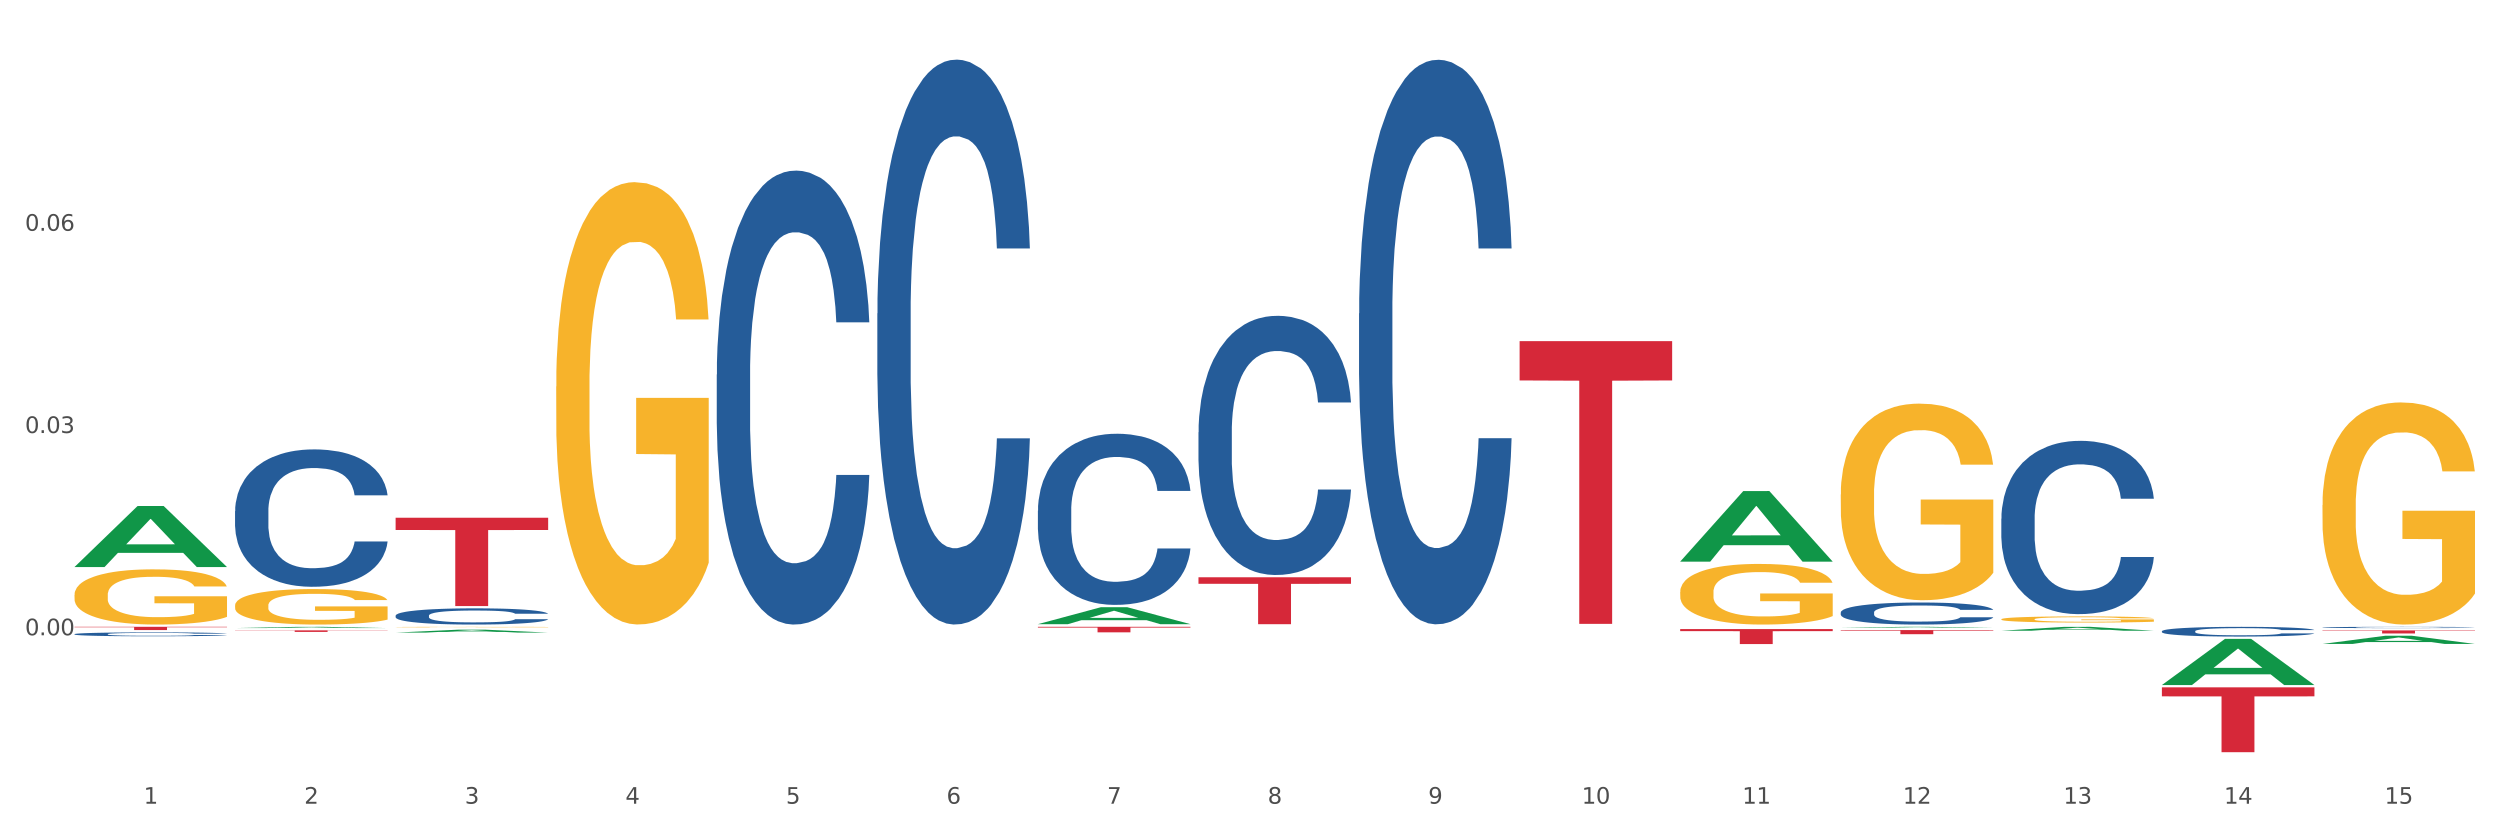 <?xml version="1.0" encoding="utf-8" standalone="no"?>
<!DOCTYPE svg PUBLIC "-//W3C//DTD SVG 1.1//EN"
  "http://www.w3.org/Graphics/SVG/1.1/DTD/svg11.dtd">
<svg xmlns:xlink="http://www.w3.org/1999/xlink" width="1080pt" height="360pt" viewBox="0 0 1080 360" xmlns="http://www.w3.org/2000/svg" version="1.1">
 <rect x="0" y="0" width="1080" height="360" fill="#333333" stroke="none"/>
 <defs>
  <style type="text/css">*{stroke-linejoin: round; stroke-linecap: butt}</style>
 </defs>
 <g id="figure_1">
  <g id="patch_1">
   <path d="M 0 360 
L 1080 360 
L 1080 0 
L 0 0 
z
" style="fill: #ffffff; stroke: #ffffff; stroke-linejoin: miter"/>
  </g>
  <g id="axes_1">
   <g id="matplotlib.axis_1">
    <g id="xtick_1">
     <g id="text_1">
      <!-- 1 -->
      <g style="fill: #4d4d4d" transform="translate(62.07 347.204) scale(0.096 -0.096)">
       <defs>
        <path id="DejaVuSans-31" d="M 794 531 
L 1825 531 
L 1825 4091 
L 703 3866 
L 703 4441 
L 1819 4666 
L 2450 4666 
L 2450 531 
L 3481 531 
L 3481 0 
L 794 0 
L 794 531 
z
" transform="scale(0.016)"/>
       </defs>
       <use xlink:href="#DejaVuSans-31"/>
      </g>
     </g>
    </g>
    <g id="xtick_2">
     <g id="text_2">
      <!-- 2 -->
      <g style="fill: #4d4d4d" transform="translate(131.436 347.204) scale(0.096 -0.096)">
       <defs>
        <path id="DejaVuSans-32" d="M 1228 531 
L 3431 531 
L 3431 0 
L 469 0 
L 469 531 
Q 828 903 1448 1529 
Q 2069 2156 2228 2338 
Q 2531 2678 2651 2914 
Q 2772 3150 2772 3378 
Q 2772 3750 2511 3984 
Q 2250 4219 1831 4219 
Q 1534 4219 1204 4116 
Q 875 4013 500 3803 
L 500 4441 
Q 881 4594 1212 4672 
Q 1544 4750 1819 4750 
Q 2544 4750 2975 4387 
Q 3406 4025 3406 3419 
Q 3406 3131 3298 2873 
Q 3191 2616 2906 2266 
Q 2828 2175 2409 1742 
Q 1991 1309 1228 531 
z
" transform="scale(0.016)"/>
       </defs>
       <use xlink:href="#DejaVuSans-32"/>
      </g>
     </g>
    </g>
    <g id="xtick_3">
     <g id="text_3">
      <!-- 3 -->
      <g style="fill: #4d4d4d" transform="translate(200.802 347.204) scale(0.096 -0.096)">
       <defs>
        <path id="DejaVuSans-33" d="M 2597 2516 
Q 3050 2419 3304 2112 
Q 3559 1806 3559 1356 
Q 3559 666 3084 287 
Q 2609 -91 1734 -91 
Q 1441 -91 1130 -33 
Q 819 25 488 141 
L 488 750 
Q 750 597 1062 519 
Q 1375 441 1716 441 
Q 2309 441 2620 675 
Q 2931 909 2931 1356 
Q 2931 1769 2642 2001 
Q 2353 2234 1838 2234 
L 1294 2234 
L 1294 2753 
L 1863 2753 
Q 2328 2753 2575 2939 
Q 2822 3125 2822 3475 
Q 2822 3834 2567 4026 
Q 2313 4219 1838 4219 
Q 1578 4219 1281 4162 
Q 984 4106 628 3988 
L 628 4550 
Q 988 4650 1302 4700 
Q 1616 4750 1894 4750 
Q 2613 4750 3031 4423 
Q 3450 4097 3450 3541 
Q 3450 3153 3228 2886 
Q 3006 2619 2597 2516 
z
" transform="scale(0.016)"/>
       </defs>
       <use xlink:href="#DejaVuSans-33"/>
      </g>
     </g>
    </g>
    <g id="xtick_4">
     <g id="text_4">
      <!-- 4 -->
      <g style="fill: #4d4d4d" transform="translate(270.169 347.204) scale(0.096 -0.096)">
       <defs>
        <path id="DejaVuSans-34" d="M 2419 4116 
L 825 1625 
L 2419 1625 
L 2419 4116 
z
M 2253 4666 
L 3047 4666 
L 3047 1625 
L 3713 1625 
L 3713 1100 
L 3047 1100 
L 3047 0 
L 2419 0 
L 2419 1100 
L 313 1100 
L 313 1709 
L 2253 4666 
z
" transform="scale(0.016)"/>
       </defs>
       <use xlink:href="#DejaVuSans-34"/>
      </g>
     </g>
    </g>
    <g id="xtick_5">
     <g id="text_5">
      <!-- 5 -->
      <g style="fill: #4d4d4d" transform="translate(339.535 347.204) scale(0.096 -0.096)">
       <defs>
        <path id="DejaVuSans-35" d="M 691 4666 
L 3169 4666 
L 3169 4134 
L 1269 4134 
L 1269 2991 
Q 1406 3038 1543 3061 
Q 1681 3084 1819 3084 
Q 2600 3084 3056 2656 
Q 3513 2228 3513 1497 
Q 3513 744 3044 326 
Q 2575 -91 1722 -91 
Q 1428 -91 1123 -41 
Q 819 9 494 109 
L 494 744 
Q 775 591 1075 516 
Q 1375 441 1709 441 
Q 2250 441 2565 725 
Q 2881 1009 2881 1497 
Q 2881 1984 2565 2268 
Q 2250 2553 1709 2553 
Q 1456 2553 1204 2497 
Q 953 2441 691 2322 
L 691 4666 
z
" transform="scale(0.016)"/>
       </defs>
       <use xlink:href="#DejaVuSans-35"/>
      </g>
     </g>
    </g>
    <g id="xtick_6">
     <g id="text_6">
      <!-- 6 -->
      <g style="fill: #4d4d4d" transform="translate(408.901 347.204) scale(0.096 -0.096)">
       <defs>
        <path id="DejaVuSans-36" d="M 2113 2584 
Q 1688 2584 1439 2293 
Q 1191 2003 1191 1497 
Q 1191 994 1439 701 
Q 1688 409 2113 409 
Q 2538 409 2786 701 
Q 3034 994 3034 1497 
Q 3034 2003 2786 2293 
Q 2538 2584 2113 2584 
z
M 3366 4563 
L 3366 3988 
Q 3128 4100 2886 4159 
Q 2644 4219 2406 4219 
Q 1781 4219 1451 3797 
Q 1122 3375 1075 2522 
Q 1259 2794 1537 2939 
Q 1816 3084 2150 3084 
Q 2853 3084 3261 2657 
Q 3669 2231 3669 1497 
Q 3669 778 3244 343 
Q 2819 -91 2113 -91 
Q 1303 -91 875 529 
Q 447 1150 447 2328 
Q 447 3434 972 4092 
Q 1497 4750 2381 4750 
Q 2619 4750 2861 4703 
Q 3103 4656 3366 4563 
z
" transform="scale(0.016)"/>
       </defs>
       <use xlink:href="#DejaVuSans-36"/>
      </g>
     </g>
    </g>
    <g id="xtick_7">
     <g id="text_7">
      <!-- 7 -->
      <g style="fill: #4d4d4d" transform="translate(478.267 347.204) scale(0.096 -0.096)">
       <defs>
        <path id="DejaVuSans-37" d="M 525 4666 
L 3525 4666 
L 3525 4397 
L 1831 0 
L 1172 0 
L 2766 4134 
L 525 4134 
L 525 4666 
z
" transform="scale(0.016)"/>
       </defs>
       <use xlink:href="#DejaVuSans-37"/>
      </g>
     </g>
    </g>
    <g id="xtick_8">
     <g id="text_8">
      <!-- 8 -->
      <g style="fill: #4d4d4d" transform="translate(547.634 347.204) scale(0.096 -0.096)">
       <defs>
        <path id="DejaVuSans-38" d="M 2034 2216 
Q 1584 2216 1326 1975 
Q 1069 1734 1069 1313 
Q 1069 891 1326 650 
Q 1584 409 2034 409 
Q 2484 409 2743 651 
Q 3003 894 3003 1313 
Q 3003 1734 2745 1975 
Q 2488 2216 2034 2216 
z
M 1403 2484 
Q 997 2584 770 2862 
Q 544 3141 544 3541 
Q 544 4100 942 4425 
Q 1341 4750 2034 4750 
Q 2731 4750 3128 4425 
Q 3525 4100 3525 3541 
Q 3525 3141 3298 2862 
Q 3072 2584 2669 2484 
Q 3125 2378 3379 2068 
Q 3634 1759 3634 1313 
Q 3634 634 3220 271 
Q 2806 -91 2034 -91 
Q 1263 -91 848 271 
Q 434 634 434 1313 
Q 434 1759 690 2068 
Q 947 2378 1403 2484 
z
M 1172 3481 
Q 1172 3119 1398 2916 
Q 1625 2713 2034 2713 
Q 2441 2713 2670 2916 
Q 2900 3119 2900 3481 
Q 2900 3844 2670 4047 
Q 2441 4250 2034 4250 
Q 1625 4250 1398 4047 
Q 1172 3844 1172 3481 
z
" transform="scale(0.016)"/>
       </defs>
       <use xlink:href="#DejaVuSans-38"/>
      </g>
     </g>
    </g>
    <g id="xtick_9">
     <g id="text_9">
      <!-- 9 -->
      <g style="fill: #4d4d4d" transform="translate(617 347.204) scale(0.096 -0.096)">
       <defs>
        <path id="DejaVuSans-39" d="M 703 97 
L 703 672 
Q 941 559 1184 500 
Q 1428 441 1663 441 
Q 2288 441 2617 861 
Q 2947 1281 2994 2138 
Q 2813 1869 2534 1725 
Q 2256 1581 1919 1581 
Q 1219 1581 811 2004 
Q 403 2428 403 3163 
Q 403 3881 828 4315 
Q 1253 4750 1959 4750 
Q 2769 4750 3195 4129 
Q 3622 3509 3622 2328 
Q 3622 1225 3098 567 
Q 2575 -91 1691 -91 
Q 1453 -91 1209 -44 
Q 966 3 703 97 
z
M 1959 2075 
Q 2384 2075 2632 2365 
Q 2881 2656 2881 3163 
Q 2881 3666 2632 3958 
Q 2384 4250 1959 4250 
Q 1534 4250 1286 3958 
Q 1038 3666 1038 3163 
Q 1038 2656 1286 2365 
Q 1534 2075 1959 2075 
z
" transform="scale(0.016)"/>
       </defs>
       <use xlink:href="#DejaVuSans-39"/>
      </g>
     </g>
    </g>
    <g id="xtick_10">
     <g id="text_10">
      <!-- 10 -->
      <g style="fill: #4d4d4d" transform="translate(683.312 347.204) scale(0.096 -0.096)">
       <defs>
        <path id="DejaVuSans-30" d="M 2034 4250 
Q 1547 4250 1301 3770 
Q 1056 3291 1056 2328 
Q 1056 1369 1301 889 
Q 1547 409 2034 409 
Q 2525 409 2770 889 
Q 3016 1369 3016 2328 
Q 3016 3291 2770 3770 
Q 2525 4250 2034 4250 
z
M 2034 4750 
Q 2819 4750 3233 4129 
Q 3647 3509 3647 2328 
Q 3647 1150 3233 529 
Q 2819 -91 2034 -91 
Q 1250 -91 836 529 
Q 422 1150 422 2328 
Q 422 3509 836 4129 
Q 1250 4750 2034 4750 
z
" transform="scale(0.016)"/>
       </defs>
       <use xlink:href="#DejaVuSans-31"/>
       <use xlink:href="#DejaVuSans-30" transform="translate(63.623 0)"/>
      </g>
     </g>
    </g>
    <g id="xtick_11">
     <g id="text_11">
      <!-- 11 -->
      <g style="fill: #4d4d4d" transform="translate(752.678 347.204) scale(0.096 -0.096)">
       <use xlink:href="#DejaVuSans-31"/>
       <use xlink:href="#DejaVuSans-31" transform="translate(63.623 0)"/>
      </g>
     </g>
    </g>
    <g id="xtick_12">
     <g id="text_12">
      <!-- 12 -->
      <g style="fill: #4d4d4d" transform="translate(822.044 347.204) scale(0.096 -0.096)">
       <use xlink:href="#DejaVuSans-31"/>
       <use xlink:href="#DejaVuSans-32" transform="translate(63.623 0)"/>
      </g>
     </g>
    </g>
    <g id="xtick_13">
     <g id="text_13">
      <!-- 13 -->
      <g style="fill: #4d4d4d" transform="translate(891.411 347.204) scale(0.096 -0.096)">
       <use xlink:href="#DejaVuSans-31"/>
       <use xlink:href="#DejaVuSans-33" transform="translate(63.623 0)"/>
      </g>
     </g>
    </g>
    <g id="xtick_14">
     <g id="text_14">
      <!-- 14 -->
      <g style="fill: #4d4d4d" transform="translate(960.777 347.204) scale(0.096 -0.096)">
       <use xlink:href="#DejaVuSans-31"/>
       <use xlink:href="#DejaVuSans-34" transform="translate(63.623 0)"/>
      </g>
     </g>
    </g>
    <g id="xtick_15">
     <g id="text_15">
      <!-- 15 -->
      <g style="fill: #4d4d4d" transform="translate(1030.143 347.204) scale(0.096 -0.096)">
       <use xlink:href="#DejaVuSans-31"/>
       <use xlink:href="#DejaVuSans-35" transform="translate(63.623 0)"/>
      </g>
     </g>
    </g>
    <g id="xtick_16"/>
    <g id="xtick_17"/>
    <g id="xtick_18"/>
    <g id="xtick_19"/>
    <g id="xtick_20"/>
    <g id="xtick_21"/>
    <g id="xtick_22"/>
    <g id="xtick_23"/>
    <g id="xtick_24"/>
    <g id="xtick_25"/>
    <g id="xtick_26"/>
    <g id="xtick_27"/>
    <g id="xtick_28"/>
    <g id="xtick_29"/>
   </g>
   <g id="matplotlib.axis_2">
    <g id="ytick_1">
     <g id="text_16">
      <!-- 0.00 -->
      <g style="fill: #4d4d4d" transform="translate(10.8 274.439) scale(0.096 -0.096)">
       <defs>
        <path id="DejaVuSans-2e" d="M 684 794 
L 1344 794 
L 1344 0 
L 684 0 
L 684 794 
z
" transform="scale(0.016)"/>
       </defs>
       <use xlink:href="#DejaVuSans-30"/>
       <use xlink:href="#DejaVuSans-2e" transform="translate(63.623 0)"/>
       <use xlink:href="#DejaVuSans-30" transform="translate(95.41 0)"/>
       <use xlink:href="#DejaVuSans-30" transform="translate(159.033 0)"/>
      </g>
     </g>
    </g>
    <g id="ytick_2">
     <g id="text_17">
      <!-- 0.03 -->
      <g style="fill: #4d4d4d" transform="translate(10.8 187.064) scale(0.096 -0.096)">
       <use xlink:href="#DejaVuSans-30"/>
       <use xlink:href="#DejaVuSans-2e" transform="translate(63.623 0)"/>
       <use xlink:href="#DejaVuSans-30" transform="translate(95.41 0)"/>
       <use xlink:href="#DejaVuSans-33" transform="translate(159.033 0)"/>
      </g>
     </g>
    </g>
    <g id="ytick_3">
     <g id="text_18">
      <!-- 0.06 -->
      <g style="fill: #4d4d4d" transform="translate(10.8 99.689) scale(0.096 -0.096)">
       <use xlink:href="#DejaVuSans-30"/>
       <use xlink:href="#DejaVuSans-2e" transform="translate(63.623 0)"/>
       <use xlink:href="#DejaVuSans-30" transform="translate(95.41 0)"/>
       <use xlink:href="#DejaVuSans-36" transform="translate(159.033 0)"/>
      </g>
     </g>
    </g>
    <g id="ytick_4"/>
    <g id="ytick_5"/>
    <g id="ytick_6"/>
    <g id="ytick_7"/>
   </g>
   <g id="PolyCollection_1">
    <path d="M 32.175 244.926 
L 32.243 244.901 
L 59.417 218.607 
L 70.695 218.582 
L 98.073 244.976 
L 85.029 244.976 
L 79.119 238.83 
L 51.061 238.83 
L 50.857 238.929 
L 45.151 244.976 
L 32.175 244.976 
L 32.175 244.926 
L 54.594 235.162 
L 75.586 235.137 
L 65.192 224.208 
L 65.056 224.159 
L 64.92 224.233 
L 54.526 235.137 
L 54.594 235.162 
L 32.175 244.926 
z
" clip-path="url(#pb4347de90e)" style="fill: #109648"/>
    <path d="M 795.203 272.187 
L 861.101 272.187 
L 861.101 272.434 
L 835.179 272.436 
L 835.179 273.968 
L 820.969 273.968 
L 820.969 272.436 
L 795.203 272.434 
L 795.203 272.188 
L 795.203 272.187 
z
" clip-path="url(#pb4347de90e)" style="fill: #d62839"/>
    <path d="M 725.837 271.759 
L 791.735 271.759 
L 791.735 272.659 
L 765.813 272.665 
L 765.813 278.235 
L 751.603 278.235 
L 751.603 272.665 
L 725.837 272.659 
L 725.837 271.765 
L 725.837 271.759 
z
" clip-path="url(#pb4347de90e)" style="fill: #d62839"/>
    <path d="M 656.471 147.375 
L 722.369 147.375 
L 722.369 164.35 
L 696.447 164.464 
L 696.447 269.522 
L 682.237 269.522 
L 682.237 164.464 
L 656.471 164.35 
L 656.471 147.49 
L 656.471 147.375 
z
" clip-path="url(#pb4347de90e)" style="fill: #d62839"/>
    <path d="M 517.739 249.387 
L 583.636 249.387 
L 583.636 252.206 
L 557.715 252.225 
L 557.715 269.668 
L 543.504 269.668 
L 543.504 252.225 
L 517.739 252.206 
L 517.739 249.406 
L 517.739 249.387 
z
" clip-path="url(#pb4347de90e)" style="fill: #d62839"/>
    <path d="M 448.372 270.792 
L 514.27 270.792 
L 514.27 271.123 
L 488.348 271.125 
L 488.348 273.174 
L 474.138 273.174 
L 474.138 271.125 
L 448.372 271.123 
L 448.372 270.794 
L 448.372 270.792 
z
" clip-path="url(#pb4347de90e)" style="fill: #d62839"/>
    <path d="M 170.907 223.649 
L 236.805 223.649 
L 236.805 228.954 
L 210.883 228.99 
L 210.883 261.82 
L 196.673 261.82 
L 196.673 228.99 
L 170.907 228.954 
L 170.907 223.685 
L 170.907 223.649 
z
" clip-path="url(#pb4347de90e)" style="fill: #d62839"/>
    <path d="M 101.541 272.312 
L 167.439 272.312 
L 167.439 272.406 
L 141.517 272.406 
L 141.517 272.985 
L 127.307 272.985 
L 127.307 272.406 
L 101.541 272.406 
L 101.541 272.313 
L 101.541 272.312 
z
" clip-path="url(#pb4347de90e)" style="fill: #d62839"/>
    <path d="M 32.175 270.792 
L 98.073 270.792 
L 98.073 270.988 
L 72.151 270.99 
L 72.151 272.203 
L 57.941 272.203 
L 57.941 270.99 
L 32.175 270.988 
L 32.175 270.793 
L 32.175 270.792 
z
" clip-path="url(#pb4347de90e)" style="fill: #d62839"/>
    <path d="M 32.175 273.944 
L 32.253 273.942 
L 32.253 273.899 
L 32.487 273.84 
L 33.343 273.732 
L 34.434 273.65 
L 36.303 273.554 
L 37.316 273.514 
L 38.64 273.469 
L 41.366 273.397 
L 44.482 273.335 
L 46.663 273.301 
L 48.299 273.279 
L 51.96 273.241 
L 54.063 273.224 
L 56.244 273.21 
L 58.114 273.2 
L 61.229 273.19 
L 63.722 273.185 
L 66.604 273.183 
L 69.019 273.185 
L 72.212 273.191 
L 76.886 273.21 
L 78.677 273.221 
L 81.092 273.239 
L 83.585 273.264 
L 85.61 273.289 
L 87.947 273.324 
L 90.361 273.37 
L 92.698 273.429 
L 94.334 273.483 
L 95.658 273.54 
L 96.827 273.61 
L 97.683 273.686 
L 98.073 273.749 
L 83.818 273.749 
L 83.429 273.692 
L 82.65 273.63 
L 81.871 273.588 
L 81.014 273.554 
L 79.69 273.516 
L 78.522 273.491 
L 76.574 273.462 
L 74.783 273.443 
L 73.303 273.432 
L 71.511 273.423 
L 67.694 273.414 
L 64.968 273.414 
L 63.255 273.417 
L 61.151 273.425 
L 59.36 273.435 
L 57.257 273.454 
L 55.621 273.474 
L 53.985 273.5 
L 53.05 273.519 
L 51.648 273.553 
L 50.714 273.581 
L 49.467 273.629 
L 48.766 273.663 
L 47.52 273.751 
L 46.975 273.816 
L 46.741 273.86 
L 46.585 273.91 
L 46.585 274.151 
L 47.053 274.259 
L 47.442 274.305 
L 48.065 274.358 
L 49.234 274.426 
L 50.947 274.493 
L 52.739 274.54 
L 54.219 274.57 
L 55.621 274.591 
L 57.023 274.608 
L 58.737 274.624 
L 60.139 274.633 
L 62.242 274.642 
L 64.734 274.647 
L 66.682 274.647 
L 70.654 274.639 
L 72.446 274.632 
L 74.16 274.621 
L 76.029 274.604 
L 77.509 274.585 
L 78.366 274.571 
L 79.768 274.542 
L 80.858 274.511 
L 81.793 274.476 
L 82.416 274.445 
L 83.117 274.398 
L 83.663 274.346 
L 83.818 274.318 
L 98.073 274.318 
L 97.761 274.373 
L 97.216 274.428 
L 96.126 274.5 
L 95.269 274.542 
L 93.945 274.593 
L 92.542 274.636 
L 90.595 274.684 
L 88.804 274.72 
L 86.934 274.751 
L 84.909 274.778 
L 81.248 274.817 
L 79.924 274.828 
L 77.12 274.846 
L 74.939 274.857 
L 71.745 274.868 
L 68.473 274.874 
L 65.046 274.876 
L 62.008 274.873 
L 58.659 274.863 
L 56.556 274.854 
L 54.219 274.84 
L 51.493 274.819 
L 48.922 274.792 
L 46.507 274.761 
L 44.248 274.726 
L 42.145 274.686 
L 39.419 274.619 
L 37.394 274.554 
L 35.914 274.494 
L 34.901 274.443 
L 33.889 274.378 
L 33.343 274.333 
L 32.487 274.225 
L 32.175 274.125 
L 32.175 273.944 
z
" clip-path="url(#pb4347de90e)" style="fill: #255c99"/>
    <path d="M 101.541 220.807 
L 101.619 220.753 
L 101.619 219.235 
L 101.853 217.176 
L 102.71 213.381 
L 103.8 210.508 
L 105.67 207.148 
L 106.682 205.738 
L 108.006 204.166 
L 110.733 201.619 
L 113.848 199.451 
L 116.029 198.258 
L 117.665 197.499 
L 121.326 196.144 
L 123.429 195.548 
L 125.61 195.06 
L 127.48 194.735 
L 130.595 194.355 
L 133.088 194.193 
L 135.97 194.138 
L 138.385 194.193 
L 141.578 194.41 
L 146.252 195.06 
L 148.044 195.439 
L 150.458 196.09 
L 152.951 196.957 
L 154.976 197.824 
L 157.313 199.071 
L 159.728 200.697 
L 162.064 202.757 
L 163.7 204.654 
L 165.024 206.66 
L 166.193 209.099 
L 167.05 211.755 
L 167.439 213.978 
L 153.185 213.978 
L 152.795 211.972 
L 152.016 209.804 
L 151.237 208.34 
L 150.38 207.148 
L 149.056 205.793 
L 147.888 204.925 
L 145.941 203.895 
L 144.149 203.245 
L 142.669 202.865 
L 140.877 202.54 
L 137.061 202.215 
L 134.334 202.215 
L 132.621 202.323 
L 130.518 202.594 
L 128.726 202.974 
L 126.623 203.624 
L 124.987 204.329 
L 123.351 205.251 
L 122.417 205.901 
L 121.015 207.093 
L 120.08 208.069 
L 118.834 209.75 
L 118.133 210.942 
L 116.886 214.032 
L 116.341 216.308 
L 116.107 217.88 
L 115.952 219.615 
L 115.952 228.071 
L 116.419 231.865 
L 116.808 233.491 
L 117.431 235.334 
L 118.6 237.719 
L 120.314 240.05 
L 122.105 241.731 
L 123.585 242.76 
L 124.987 243.519 
L 126.389 244.116 
L 128.103 244.658 
L 129.505 244.983 
L 131.608 245.308 
L 134.101 245.471 
L 136.048 245.471 
L 140.021 245.2 
L 141.812 244.929 
L 143.526 244.549 
L 145.395 243.953 
L 146.875 243.302 
L 147.732 242.815 
L 149.134 241.785 
L 150.225 240.701 
L 151.159 239.454 
L 151.783 238.37 
L 152.484 236.744 
L 153.029 234.901 
L 153.185 233.925 
L 167.439 233.925 
L 167.128 235.876 
L 166.582 237.774 
L 165.492 240.321 
L 164.635 241.785 
L 163.311 243.573 
L 161.909 245.091 
L 159.961 246.772 
L 158.17 248.018 
L 156.3 249.102 
L 154.275 250.078 
L 150.614 251.433 
L 149.29 251.813 
L 146.486 252.463 
L 144.305 252.843 
L 141.111 253.222 
L 137.84 253.439 
L 134.412 253.493 
L 131.374 253.385 
L 128.025 253.059 
L 125.922 252.734 
L 123.585 252.246 
L 120.859 251.487 
L 118.288 250.566 
L 115.874 249.482 
L 113.615 248.235 
L 111.512 246.826 
L 108.785 244.495 
L 106.76 242.218 
L 105.28 240.104 
L 104.267 238.316 
L 103.255 236.039 
L 102.71 234.467 
L 101.853 230.673 
L 101.541 227.149 
L 101.541 220.807 
z
" clip-path="url(#pb4347de90e)" style="fill: #255c99"/>
    <path d="M 170.907 265.95 
L 170.985 265.944 
L 170.985 265.765 
L 171.219 265.521 
L 172.076 265.073 
L 173.166 264.734 
L 175.036 264.337 
L 176.048 264.17 
L 177.373 263.984 
L 180.099 263.683 
L 183.215 263.427 
L 185.396 263.286 
L 187.031 263.197 
L 190.692 263.037 
L 192.796 262.966 
L 194.977 262.909 
L 196.846 262.87 
L 199.962 262.825 
L 202.454 262.806 
L 205.336 262.8 
L 207.751 262.806 
L 210.945 262.832 
L 215.618 262.909 
L 217.41 262.953 
L 219.825 263.03 
L 222.317 263.133 
L 224.342 263.235 
L 226.679 263.383 
L 229.094 263.575 
L 231.431 263.818 
L 233.066 264.042 
L 234.391 264.279 
L 235.559 264.567 
L 236.416 264.881 
L 236.805 265.144 
L 222.551 265.144 
L 222.161 264.907 
L 221.382 264.65 
L 220.604 264.478 
L 219.747 264.337 
L 218.422 264.177 
L 217.254 264.074 
L 215.307 263.952 
L 213.515 263.876 
L 212.035 263.831 
L 210.244 263.792 
L 206.427 263.754 
L 203.701 263.754 
L 201.987 263.767 
L 199.884 263.799 
L 198.092 263.844 
L 195.989 263.92 
L 194.353 264.004 
L 192.718 264.113 
L 191.783 264.189 
L 190.381 264.33 
L 189.446 264.446 
L 188.2 264.644 
L 187.499 264.785 
L 186.252 265.15 
L 185.707 265.419 
L 185.474 265.605 
L 185.318 265.81 
L 185.318 266.809 
L 185.785 267.257 
L 186.175 267.449 
L 186.798 267.667 
L 187.966 267.948 
L 189.68 268.224 
L 191.471 268.422 
L 192.951 268.544 
L 194.353 268.634 
L 195.755 268.704 
L 197.469 268.768 
L 198.871 268.807 
L 200.974 268.845 
L 203.467 268.864 
L 205.414 268.864 
L 209.387 268.832 
L 211.178 268.8 
L 212.892 268.755 
L 214.761 268.685 
L 216.241 268.608 
L 217.098 268.55 
L 218.5 268.429 
L 219.591 268.301 
L 220.526 268.153 
L 221.149 268.025 
L 221.85 267.833 
L 222.395 267.615 
L 222.551 267.5 
L 236.805 267.5 
L 236.494 267.731 
L 235.949 267.955 
L 234.858 268.256 
L 234.001 268.429 
L 232.677 268.64 
L 231.275 268.819 
L 229.328 269.018 
L 227.536 269.165 
L 225.667 269.293 
L 223.641 269.409 
L 219.98 269.569 
L 218.656 269.613 
L 215.852 269.69 
L 213.671 269.735 
L 210.477 269.78 
L 207.206 269.806 
L 203.779 269.812 
L 200.741 269.799 
L 197.391 269.761 
L 195.288 269.722 
L 192.951 269.665 
L 190.225 269.575 
L 187.655 269.466 
L 185.24 269.338 
L 182.981 269.191 
L 180.878 269.024 
L 178.152 268.749 
L 176.126 268.48 
L 174.646 268.23 
L 173.634 268.019 
L 172.621 267.75 
L 172.076 267.564 
L 171.219 267.116 
L 170.907 266.7 
L 170.907 265.95 
z
" clip-path="url(#pb4347de90e)" style="fill: #255c99"/>
    <path d="M 32.175 256.98 
L 32.253 256.958 
L 32.253 256.174 
L 32.408 255.498 
L 33.186 253.864 
L 34.353 252.514 
L 35.209 251.795 
L 36.065 251.206 
L 37.076 250.618 
L 38.321 250.008 
L 40.578 249.115 
L 41.978 248.657 
L 43.69 248.178 
L 46.802 247.481 
L 49.058 247.089 
L 51.392 246.762 
L 55.204 246.37 
L 57.694 246.196 
L 60.339 246.065 
L 63.529 245.978 
L 65.941 245.956 
L 71.231 246.021 
L 75.744 246.217 
L 77.922 246.37 
L 80.723 246.631 
L 82.201 246.806 
L 84.613 247.154 
L 87.103 247.612 
L 88.815 248.004 
L 91.382 248.745 
L 93.327 249.485 
L 95.116 250.4 
L 96.05 251.032 
L 96.75 251.62 
L 97.373 252.296 
L 97.995 253.363 
L 83.991 253.363 
L 83.446 252.601 
L 82.59 251.882 
L 81.346 251.185 
L 80.256 250.749 
L 78.389 250.204 
L 76.677 249.856 
L 74.888 249.594 
L 72.71 249.376 
L 70.998 249.267 
L 68.586 249.18 
L 63.84 249.202 
L 60.65 249.376 
L 58.472 249.594 
L 57.071 249.79 
L 55.827 250.008 
L 54.426 250.313 
L 52.792 250.771 
L 51.625 251.185 
L 50.458 251.708 
L 49.525 252.23 
L 48.669 252.84 
L 47.969 253.494 
L 47.424 254.169 
L 46.957 254.997 
L 46.568 256.37 
L 46.568 259.355 
L 46.724 260.03 
L 47.113 260.923 
L 47.58 261.599 
L 48.358 262.405 
L 49.058 262.949 
L 50.381 263.734 
L 51.859 264.387 
L 53.026 264.801 
L 54.193 265.15 
L 56.216 265.629 
L 58.472 266.021 
L 60.417 266.261 
L 63.062 266.479 
L 64.852 266.566 
L 66.408 266.609 
L 70.22 266.609 
L 72.943 266.544 
L 75.977 266.392 
L 78.311 266.195 
L 80.256 265.956 
L 82.435 265.564 
L 83.835 265.193 
L 83.835 260.64 
L 66.719 260.618 
L 66.719 257.59 
L 98.073 257.59 
L 98.073 266.479 
L 96.75 266.936 
L 95.272 267.35 
L 93.716 267.72 
L 91.382 268.178 
L 88.581 268.614 
L 86.091 268.919 
L 83.446 269.18 
L 80.334 269.42 
L 76.288 269.638 
L 73.799 269.725 
L 70.687 269.79 
L 67.03 269.812 
L 63.84 269.768 
L 60.728 269.659 
L 57.461 269.463 
L 54.271 269.18 
L 51.859 268.897 
L 49.447 268.548 
L 46.879 268.091 
L 44.857 267.655 
L 43.301 267.263 
L 41.589 266.762 
L 39.722 266.108 
L 38.321 265.52 
L 37.076 264.91 
L 35.754 264.126 
L 34.82 263.45 
L 33.887 262.601 
L 33.342 261.969 
L 32.72 260.989 
L 32.253 259.616 
L 32.175 256.98 
z
" clip-path="url(#pb4347de90e)" style="fill: #f7b32b"/>
    <path d="M 379.006 135.412 
L 379.084 135.189 
L 379.084 128.949 
L 379.318 120.48 
L 380.175 104.879 
L 381.265 93.066 
L 383.134 79.248 
L 384.147 73.454 
L 385.471 66.991 
L 388.198 56.516 
L 391.313 47.601 
L 393.494 42.698 
L 395.13 39.577 
L 398.791 34.006 
L 400.894 31.554 
L 403.075 29.548 
L 404.945 28.211 
L 408.06 26.651 
L 410.553 25.982 
L 413.435 25.759 
L 415.85 25.982 
L 419.043 26.874 
L 423.717 29.548 
L 425.509 31.108 
L 427.923 33.783 
L 430.416 37.349 
L 432.441 40.915 
L 434.778 46.041 
L 437.193 52.727 
L 439.529 61.196 
L 441.165 68.996 
L 442.489 77.243 
L 443.658 87.272 
L 444.515 98.192 
L 444.904 107.33 
L 430.65 107.33 
L 430.26 99.084 
L 429.481 90.169 
L 428.702 84.152 
L 427.845 79.248 
L 426.521 73.677 
L 425.353 70.111 
L 423.405 65.876 
L 421.614 63.202 
L 420.134 61.642 
L 418.342 60.304 
L 414.526 58.967 
L 411.799 58.967 
L 410.086 59.413 
L 407.982 60.527 
L 406.191 62.087 
L 404.088 64.762 
L 402.452 67.659 
L 400.816 71.448 
L 399.882 74.122 
L 398.479 79.026 
L 397.545 83.037 
L 396.298 89.946 
L 395.597 94.849 
L 394.351 107.553 
L 393.806 116.914 
L 393.572 123.377 
L 393.416 130.509 
L 393.416 165.277 
L 393.884 180.878 
L 394.273 187.564 
L 394.896 195.141 
L 396.065 204.948 
L 397.778 214.531 
L 399.57 221.44 
L 401.05 225.675 
L 402.452 228.795 
L 403.854 231.246 
L 405.568 233.475 
L 406.97 234.812 
L 409.073 236.149 
L 411.566 236.818 
L 413.513 236.818 
L 417.485 235.704 
L 419.277 234.589 
L 420.991 233.029 
L 422.86 230.578 
L 424.34 227.903 
L 425.197 225.897 
L 426.599 221.663 
L 427.69 217.205 
L 428.624 212.079 
L 429.247 207.622 
L 429.948 200.936 
L 430.494 193.358 
L 430.65 189.347 
L 444.904 189.347 
L 444.592 197.37 
L 444.047 205.17 
L 442.957 215.645 
L 442.1 221.663 
L 440.776 229.018 
L 439.374 235.258 
L 437.426 242.167 
L 435.635 247.293 
L 433.765 251.75 
L 431.74 255.762 
L 428.079 261.334 
L 426.755 262.894 
L 423.951 265.568 
L 421.77 267.128 
L 418.576 268.689 
L 415.304 269.58 
L 411.877 269.803 
L 408.839 269.357 
L 405.49 268.02 
L 403.387 266.683 
L 401.05 264.677 
L 398.324 261.557 
L 395.753 257.768 
L 393.339 253.31 
L 391.08 248.184 
L 388.976 242.39 
L 386.25 232.806 
L 384.225 223.446 
L 382.745 214.754 
L 381.732 207.399 
L 380.72 198.039 
L 380.175 191.575 
L 379.318 175.974 
L 379.006 161.488 
L 379.006 135.412 
z
" clip-path="url(#pb4347de90e)" style="fill: #255c99"/>
    <path d="M 448.372 220.598 
L 448.45 220.531 
L 448.45 218.64 
L 448.684 216.074 
L 449.541 211.347 
L 450.631 207.768 
L 452.501 203.581 
L 453.513 201.826 
L 454.837 199.867 
L 457.564 196.693 
L 460.679 193.992 
L 462.861 192.507 
L 464.496 191.561 
L 468.157 189.873 
L 470.26 189.13 
L 472.441 188.523 
L 474.311 188.117 
L 477.427 187.645 
L 479.919 187.442 
L 482.801 187.375 
L 485.216 187.442 
L 488.41 187.712 
L 493.083 188.523 
L 494.875 188.995 
L 497.289 189.806 
L 499.782 190.886 
L 501.807 191.967 
L 504.144 193.52 
L 506.559 195.546 
L 508.896 198.112 
L 510.531 200.475 
L 511.856 202.974 
L 513.024 206.012 
L 513.881 209.321 
L 514.27 212.09 
L 500.016 212.09 
L 499.626 209.591 
L 498.847 206.89 
L 498.068 205.067 
L 497.212 203.581 
L 495.887 201.893 
L 494.719 200.813 
L 492.772 199.53 
L 490.98 198.719 
L 489.5 198.247 
L 487.709 197.841 
L 483.892 197.436 
L 481.165 197.436 
L 479.452 197.571 
L 477.349 197.909 
L 475.557 198.382 
L 473.454 199.192 
L 471.818 200.07 
L 470.183 201.218 
L 469.248 202.028 
L 467.846 203.514 
L 466.911 204.729 
L 465.665 206.823 
L 464.964 208.308 
L 463.717 212.157 
L 463.172 214.994 
L 462.938 216.952 
L 462.783 219.113 
L 462.783 229.647 
L 463.25 234.374 
L 463.639 236.4 
L 464.263 238.696 
L 465.431 241.667 
L 467.145 244.571 
L 468.936 246.664 
L 470.416 247.947 
L 471.818 248.893 
L 473.22 249.635 
L 474.934 250.311 
L 476.336 250.716 
L 478.439 251.121 
L 480.932 251.324 
L 482.879 251.324 
L 486.852 250.986 
L 488.643 250.648 
L 490.357 250.176 
L 492.226 249.433 
L 493.706 248.622 
L 494.563 248.015 
L 495.965 246.732 
L 497.056 245.381 
L 497.99 243.828 
L 498.614 242.477 
L 499.315 240.452 
L 499.86 238.156 
L 500.016 236.94 
L 514.27 236.94 
L 513.959 239.371 
L 513.413 241.735 
L 512.323 244.908 
L 511.466 246.732 
L 510.142 248.96 
L 508.74 250.851 
L 506.792 252.944 
L 505.001 254.497 
L 503.131 255.848 
L 501.106 257.063 
L 497.445 258.752 
L 496.121 259.224 
L 493.317 260.035 
L 491.136 260.507 
L 487.942 260.98 
L 484.671 261.25 
L 481.243 261.318 
L 478.206 261.183 
L 474.856 260.778 
L 472.753 260.372 
L 470.416 259.765 
L 467.69 258.819 
L 465.119 257.671 
L 462.705 256.321 
L 460.446 254.768 
L 458.343 253.012 
L 455.616 250.108 
L 453.591 247.272 
L 452.111 244.638 
L 451.099 242.41 
L 450.086 239.574 
L 449.541 237.615 
L 448.684 232.888 
L 448.372 228.499 
L 448.372 220.598 
z
" clip-path="url(#pb4347de90e)" style="fill: #255c99"/>
    <path d="M 517.739 186.745 
L 517.816 186.642 
L 517.816 183.779 
L 518.05 179.893 
L 518.907 172.735 
L 519.997 167.315 
L 521.867 160.975 
L 522.88 158.317 
L 524.204 155.351 
L 526.93 150.545 
L 530.046 146.454 
L 532.227 144.205 
L 533.863 142.773 
L 537.523 140.217 
L 539.627 139.092 
L 541.808 138.171 
L 543.677 137.558 
L 546.793 136.842 
L 549.285 136.535 
L 552.167 136.433 
L 554.582 136.535 
L 557.776 136.944 
L 562.449 138.171 
L 564.241 138.887 
L 566.656 140.114 
L 569.148 141.751 
L 571.173 143.387 
L 573.51 145.739 
L 575.925 148.806 
L 578.262 152.692 
L 579.898 156.271 
L 581.222 160.055 
L 582.39 164.657 
L 583.247 169.667 
L 583.636 173.86 
L 569.382 173.86 
L 568.992 170.076 
L 568.214 165.986 
L 567.435 163.225 
L 566.578 160.975 
L 565.254 158.419 
L 564.085 156.783 
L 562.138 154.84 
L 560.346 153.613 
L 558.866 152.897 
L 557.075 152.283 
L 553.258 151.67 
L 550.532 151.67 
L 548.818 151.874 
L 546.715 152.386 
L 544.923 153.101 
L 542.82 154.328 
L 541.184 155.658 
L 539.549 157.396 
L 538.614 158.623 
L 537.212 160.873 
L 536.277 162.714 
L 535.031 165.884 
L 534.33 168.133 
L 533.084 173.962 
L 532.538 178.257 
L 532.305 181.223 
L 532.149 184.495 
L 532.149 200.447 
L 532.616 207.606 
L 533.006 210.673 
L 533.629 214.15 
L 534.797 218.65 
L 536.511 223.047 
L 538.302 226.217 
L 539.782 228.16 
L 541.184 229.591 
L 542.587 230.716 
L 544.3 231.739 
L 545.702 232.352 
L 547.805 232.966 
L 550.298 233.273 
L 552.245 233.273 
L 556.218 232.761 
L 558.009 232.25 
L 559.723 231.534 
L 561.593 230.409 
L 563.073 229.182 
L 563.929 228.262 
L 565.331 226.319 
L 566.422 224.274 
L 567.357 221.922 
L 567.98 219.877 
L 568.681 216.809 
L 569.226 213.332 
L 569.382 211.491 
L 583.636 211.491 
L 583.325 215.173 
L 582.78 218.752 
L 581.689 223.558 
L 580.832 226.319 
L 579.508 229.694 
L 578.106 232.557 
L 576.159 235.727 
L 574.367 238.079 
L 572.498 240.124 
L 570.472 241.965 
L 566.811 244.521 
L 565.487 245.237 
L 562.683 246.464 
L 560.502 247.18 
L 557.308 247.896 
L 554.037 248.305 
L 550.61 248.407 
L 547.572 248.203 
L 544.222 247.589 
L 542.119 246.975 
L 539.782 246.055 
L 537.056 244.623 
L 534.486 242.885 
L 532.071 240.84 
L 529.812 238.488 
L 527.709 235.829 
L 524.983 231.432 
L 522.957 227.137 
L 521.477 223.149 
L 520.465 219.774 
L 519.452 215.48 
L 518.907 212.514 
L 518.05 205.356 
L 517.739 198.709 
L 517.739 186.745 
z
" clip-path="url(#pb4347de90e)" style="fill: #255c99"/>
    <path d="M 587.105 135.407 
L 587.183 135.184 
L 587.183 128.948 
L 587.416 120.484 
L 588.273 104.893 
L 589.364 93.089 
L 591.233 79.279 
L 592.246 73.489 
L 593.57 67.029 
L 596.296 56.561 
L 599.412 47.652 
L 601.593 42.752 
L 603.229 39.634 
L 606.89 34.066 
L 608.993 31.616 
L 611.174 29.611 
L 613.043 28.275 
L 616.159 26.716 
L 618.652 26.048 
L 621.534 25.825 
L 623.948 26.048 
L 627.142 26.938 
L 631.816 29.611 
L 633.607 31.17 
L 636.022 33.843 
L 638.514 37.407 
L 640.54 40.97 
L 642.877 46.093 
L 645.291 52.775 
L 647.628 61.239 
L 649.264 69.034 
L 650.588 77.275 
L 651.756 87.298 
L 652.613 98.211 
L 653.003 107.343 
L 638.748 107.343 
L 638.359 99.102 
L 637.58 90.193 
L 636.801 84.18 
L 635.944 79.279 
L 634.62 73.711 
L 633.451 70.148 
L 631.504 65.916 
L 629.713 63.243 
L 628.233 61.684 
L 626.441 60.348 
L 622.624 59.011 
L 619.898 59.011 
L 618.184 59.457 
L 616.081 60.57 
L 614.29 62.129 
L 612.186 64.802 
L 610.551 67.698 
L 608.915 71.484 
L 607.98 74.157 
L 606.578 79.057 
L 605.643 83.066 
L 604.397 89.97 
L 603.696 94.87 
L 602.45 107.566 
L 601.905 116.921 
L 601.671 123.38 
L 601.515 130.507 
L 601.515 165.252 
L 601.982 180.843 
L 602.372 187.525 
L 602.995 195.098 
L 604.163 204.898 
L 605.877 214.475 
L 607.669 221.38 
L 609.149 225.612 
L 610.551 228.73 
L 611.953 231.18 
L 613.666 233.407 
L 615.069 234.744 
L 617.172 236.08 
L 619.664 236.748 
L 621.612 236.748 
L 625.584 235.634 
L 627.376 234.521 
L 629.089 232.962 
L 630.959 230.512 
L 632.439 227.839 
L 633.296 225.834 
L 634.698 221.603 
L 635.788 217.148 
L 636.723 212.025 
L 637.346 207.571 
L 638.047 200.889 
L 638.592 193.316 
L 638.748 189.307 
L 653.003 189.307 
L 652.691 197.325 
L 652.146 205.121 
L 651.055 215.589 
L 650.199 221.603 
L 648.874 228.953 
L 647.472 235.189 
L 645.525 242.094 
L 643.733 247.216 
L 641.864 251.671 
L 639.839 255.68 
L 636.178 261.248 
L 634.853 262.807 
L 632.049 265.48 
L 629.868 267.039 
L 626.675 268.598 
L 623.403 269.489 
L 619.976 269.712 
L 616.938 269.266 
L 613.589 267.93 
L 611.485 266.594 
L 609.149 264.589 
L 606.422 261.471 
L 603.852 257.685 
L 601.437 253.23 
L 599.178 248.107 
L 597.075 242.316 
L 594.349 232.739 
L 592.324 223.384 
L 590.844 214.698 
L 589.831 207.348 
L 588.818 197.993 
L 588.273 191.534 
L 587.416 175.943 
L 587.105 161.466 
L 587.105 135.407 
z
" clip-path="url(#pb4347de90e)" style="fill: #255c99"/>
    <path d="M 795.203 264.564 
L 795.281 264.555 
L 795.281 264.312 
L 795.515 263.981 
L 796.372 263.372 
L 797.462 262.911 
L 799.332 262.371 
L 800.344 262.145 
L 801.669 261.892 
L 804.395 261.483 
L 807.511 261.135 
L 809.692 260.944 
L 811.327 260.822 
L 814.988 260.604 
L 817.092 260.508 
L 819.273 260.43 
L 821.142 260.378 
L 824.258 260.317 
L 826.75 260.291 
L 829.632 260.282 
L 832.047 260.291 
L 835.241 260.326 
L 839.914 260.43 
L 841.706 260.491 
L 844.121 260.596 
L 846.613 260.735 
L 848.638 260.874 
L 850.975 261.074 
L 853.39 261.335 
L 855.727 261.666 
L 857.362 261.971 
L 858.687 262.293 
L 859.855 262.684 
L 860.712 263.111 
L 861.101 263.467 
L 846.847 263.467 
L 846.457 263.145 
L 845.678 262.797 
L 844.899 262.562 
L 844.043 262.371 
L 842.718 262.153 
L 841.55 262.014 
L 839.603 261.849 
L 837.811 261.744 
L 836.331 261.683 
L 834.54 261.631 
L 830.723 261.579 
L 827.997 261.579 
L 826.283 261.596 
L 824.18 261.64 
L 822.388 261.701 
L 820.285 261.805 
L 818.649 261.918 
L 817.014 262.066 
L 816.079 262.171 
L 814.677 262.362 
L 813.742 262.519 
L 812.496 262.789 
L 811.795 262.98 
L 810.548 263.476 
L 810.003 263.842 
L 809.77 264.094 
L 809.614 264.373 
L 809.614 265.73 
L 810.081 266.339 
L 810.471 266.601 
L 811.094 266.896 
L 812.262 267.279 
L 813.976 267.654 
L 815.767 267.923 
L 817.247 268.089 
L 818.649 268.211 
L 820.051 268.306 
L 821.765 268.393 
L 823.167 268.446 
L 825.27 268.498 
L 827.763 268.524 
L 829.71 268.524 
L 833.683 268.48 
L 835.474 268.437 
L 837.188 268.376 
L 839.057 268.28 
L 840.537 268.176 
L 841.394 268.097 
L 842.796 267.932 
L 843.887 267.758 
L 844.822 267.558 
L 845.445 267.384 
L 846.146 267.123 
L 846.691 266.827 
L 846.847 266.67 
L 861.101 266.67 
L 860.79 266.983 
L 860.245 267.288 
L 859.154 267.697 
L 858.297 267.932 
L 856.973 268.219 
L 855.571 268.463 
L 853.624 268.733 
L 851.832 268.933 
L 849.963 269.107 
L 847.937 269.264 
L 844.276 269.481 
L 842.952 269.542 
L 840.148 269.647 
L 837.967 269.708 
L 834.773 269.768 
L 831.502 269.803 
L 828.074 269.812 
L 825.037 269.795 
L 821.687 269.742 
L 819.584 269.69 
L 817.247 269.612 
L 814.521 269.49 
L 811.951 269.342 
L 809.536 269.168 
L 807.277 268.968 
L 805.174 268.741 
L 802.448 268.367 
L 800.422 268.002 
L 798.942 267.662 
L 797.93 267.375 
L 796.917 267.01 
L 796.372 266.757 
L 795.515 266.148 
L 795.203 265.582 
L 795.203 264.564 
z
" clip-path="url(#pb4347de90e)" style="fill: #255c99"/>
    <path d="M 864.57 224.078 
L 864.648 224.01 
L 864.648 222.095 
L 864.881 219.497 
L 865.738 214.711 
L 866.829 211.086 
L 868.698 206.847 
L 869.711 205.069 
L 871.035 203.086 
L 873.761 199.872 
L 876.877 197.137 
L 879.058 195.633 
L 880.694 194.676 
L 884.355 192.966 
L 886.458 192.214 
L 888.639 191.599 
L 890.508 191.188 
L 893.624 190.71 
L 896.117 190.505 
L 898.999 190.436 
L 901.413 190.505 
L 904.607 190.778 
L 909.281 191.599 
L 911.072 192.077 
L 913.487 192.898 
L 915.979 193.992 
L 918.005 195.086 
L 920.341 196.659 
L 922.756 198.71 
L 925.093 201.308 
L 926.729 203.702 
L 928.053 206.232 
L 929.221 209.309 
L 930.078 212.659 
L 930.468 215.463 
L 916.213 215.463 
L 915.824 212.933 
L 915.045 210.198 
L 914.266 208.351 
L 913.409 206.847 
L 912.085 205.138 
L 910.916 204.043 
L 908.969 202.744 
L 907.177 201.924 
L 905.697 201.445 
L 903.906 201.035 
L 900.089 200.625 
L 897.363 200.625 
L 895.649 200.761 
L 893.546 201.103 
L 891.754 201.582 
L 889.651 202.402 
L 888.016 203.291 
L 886.38 204.454 
L 885.445 205.274 
L 884.043 206.779 
L 883.108 208.009 
L 881.862 210.129 
L 881.161 211.634 
L 879.915 215.531 
L 879.369 218.403 
L 879.136 220.386 
L 878.98 222.574 
L 878.98 233.241 
L 879.447 238.028 
L 879.837 240.079 
L 880.46 242.404 
L 881.628 245.412 
L 883.342 248.353 
L 885.134 250.472 
L 886.614 251.772 
L 888.016 252.729 
L 889.418 253.481 
L 891.131 254.165 
L 892.533 254.575 
L 894.637 254.985 
L 897.129 255.191 
L 899.076 255.191 
L 903.049 254.849 
L 904.841 254.507 
L 906.554 254.028 
L 908.424 253.276 
L 909.904 252.455 
L 910.76 251.84 
L 912.163 250.541 
L 913.253 249.173 
L 914.188 247.601 
L 914.811 246.233 
L 915.512 244.182 
L 916.057 241.857 
L 916.213 240.626 
L 930.468 240.626 
L 930.156 243.088 
L 929.611 245.481 
L 928.52 248.695 
L 927.663 250.541 
L 926.339 252.797 
L 924.937 254.712 
L 922.99 256.832 
L 921.198 258.404 
L 919.329 259.772 
L 917.304 261.003 
L 913.643 262.712 
L 912.318 263.191 
L 909.514 264.011 
L 907.333 264.49 
L 904.14 264.969 
L 900.868 265.242 
L 897.441 265.311 
L 894.403 265.174 
L 891.053 264.764 
L 888.95 264.353 
L 886.614 263.738 
L 883.887 262.781 
L 881.317 261.618 
L 878.902 260.251 
L 876.643 258.678 
L 874.54 256.9 
L 871.814 253.96 
L 869.789 251.088 
L 868.309 248.421 
L 867.296 246.165 
L 866.283 243.293 
L 865.738 241.31 
L 864.881 236.523 
L 864.57 232.079 
L 864.57 224.078 
z
" clip-path="url(#pb4347de90e)" style="fill: #255c99"/>
    <path d="M 933.936 272.683 
L 934.014 272.679 
L 934.014 272.572 
L 934.247 272.426 
L 935.104 272.157 
L 936.195 271.953 
L 938.064 271.715 
L 939.077 271.615 
L 940.401 271.503 
L 943.127 271.323 
L 946.243 271.169 
L 948.424 271.084 
L 950.06 271.03 
L 953.721 270.934 
L 955.824 270.892 
L 958.005 270.857 
L 959.874 270.834 
L 962.99 270.807 
L 965.483 270.796 
L 968.365 270.792 
L 970.779 270.796 
L 973.973 270.811 
L 978.647 270.857 
L 980.438 270.884 
L 982.853 270.93 
L 985.346 270.992 
L 987.371 271.053 
L 989.708 271.142 
L 992.122 271.257 
L 994.459 271.403 
L 996.095 271.538 
L 997.419 271.68 
L 998.587 271.853 
L 999.444 272.041 
L 999.834 272.199 
L 985.579 272.199 
L 985.19 272.057 
L 984.411 271.903 
L 983.632 271.799 
L 982.775 271.715 
L 981.451 271.619 
L 980.283 271.557 
L 978.335 271.484 
L 976.544 271.438 
L 975.064 271.411 
L 973.272 271.388 
L 969.455 271.365 
L 966.729 271.365 
L 965.015 271.373 
L 962.912 271.392 
L 961.121 271.419 
L 959.018 271.465 
L 957.382 271.515 
L 955.746 271.58 
L 954.811 271.626 
L 953.409 271.711 
L 952.475 271.78 
L 951.228 271.899 
L 950.527 271.984 
L 949.281 272.203 
L 948.736 272.364 
L 948.502 272.476 
L 948.346 272.599 
L 948.346 273.198 
L 948.814 273.468 
L 949.203 273.583 
L 949.826 273.714 
L 950.995 273.883 
L 952.708 274.048 
L 954.5 274.167 
L 955.98 274.24 
L 957.382 274.294 
L 958.784 274.336 
L 960.498 274.375 
L 961.9 274.398 
L 964.003 274.421 
L 966.495 274.432 
L 968.443 274.432 
L 972.415 274.413 
L 974.207 274.394 
L 975.92 274.367 
L 977.79 274.325 
L 979.27 274.279 
L 980.127 274.244 
L 981.529 274.171 
L 982.619 274.094 
L 983.554 274.006 
L 984.177 273.929 
L 984.878 273.813 
L 985.423 273.683 
L 985.579 273.614 
L 999.834 273.614 
L 999.522 273.752 
L 998.977 273.887 
L 997.886 274.067 
L 997.03 274.171 
L 995.705 274.298 
L 994.303 274.405 
L 992.356 274.525 
L 990.564 274.613 
L 988.695 274.69 
L 986.67 274.759 
L 983.009 274.855 
L 981.685 274.882 
L 978.88 274.928 
L 976.699 274.955 
L 973.506 274.982 
L 970.234 274.997 
L 966.807 275.001 
L 963.769 274.994 
L 960.42 274.971 
L 958.317 274.947 
L 955.98 274.913 
L 953.253 274.859 
L 950.683 274.794 
L 948.268 274.717 
L 946.009 274.628 
L 943.906 274.528 
L 941.18 274.363 
L 939.155 274.202 
L 937.675 274.052 
L 936.662 273.925 
L 935.65 273.763 
L 935.104 273.652 
L 934.247 273.383 
L 933.936 273.133 
L 933.936 272.683 
z
" clip-path="url(#pb4347de90e)" style="fill: #255c99"/>
    <path d="M 1003.302 271.044 
L 1003.38 271.043 
L 1003.38 271.029 
L 1003.614 271.01 
L 1004.47 270.974 
L 1005.561 270.947 
L 1007.43 270.915 
L 1008.443 270.902 
L 1009.767 270.887 
L 1012.494 270.863 
L 1015.609 270.842 
L 1017.79 270.831 
L 1019.426 270.824 
L 1023.087 270.811 
L 1025.19 270.805 
L 1027.371 270.801 
L 1029.241 270.798 
L 1032.356 270.794 
L 1034.849 270.793 
L 1037.731 270.792 
L 1040.146 270.793 
L 1043.339 270.795 
L 1048.013 270.801 
L 1049.805 270.804 
L 1052.219 270.811 
L 1054.712 270.819 
L 1056.737 270.827 
L 1059.074 270.839 
L 1061.489 270.854 
L 1063.825 270.873 
L 1065.461 270.891 
L 1066.785 270.91 
L 1067.954 270.933 
L 1068.811 270.958 
L 1069.2 270.979 
L 1054.945 270.979 
L 1054.556 270.96 
L 1053.777 270.94 
L 1052.998 270.926 
L 1052.141 270.915 
L 1050.817 270.902 
L 1049.649 270.894 
L 1047.701 270.884 
L 1045.91 270.878 
L 1044.43 270.874 
L 1042.638 270.871 
L 1038.822 270.868 
L 1036.095 270.868 
L 1034.382 270.869 
L 1032.278 270.872 
L 1030.487 270.875 
L 1028.384 270.882 
L 1026.748 270.888 
L 1025.112 270.897 
L 1024.178 270.903 
L 1022.775 270.914 
L 1021.841 270.924 
L 1020.594 270.939 
L 1019.893 270.951 
L 1018.647 270.98 
L 1018.102 271.001 
L 1017.868 271.016 
L 1017.712 271.033 
L 1017.712 271.112 
L 1018.18 271.148 
L 1018.569 271.164 
L 1019.192 271.181 
L 1020.361 271.203 
L 1022.074 271.225 
L 1023.866 271.241 
L 1025.346 271.251 
L 1026.748 271.258 
L 1028.15 271.264 
L 1029.864 271.269 
L 1031.266 271.272 
L 1033.369 271.275 
L 1035.862 271.277 
L 1037.809 271.277 
L 1041.781 271.274 
L 1043.573 271.271 
L 1045.287 271.268 
L 1047.156 271.262 
L 1048.636 271.256 
L 1049.493 271.252 
L 1050.895 271.242 
L 1051.986 271.232 
L 1052.92 271.22 
L 1053.543 271.21 
L 1054.244 271.194 
L 1054.79 271.177 
L 1054.945 271.168 
L 1069.2 271.168 
L 1068.888 271.186 
L 1068.343 271.204 
L 1067.253 271.228 
L 1066.396 271.242 
L 1065.072 271.259 
L 1063.67 271.273 
L 1061.722 271.289 
L 1059.931 271.301 
L 1058.061 271.311 
L 1056.036 271.32 
L 1052.375 271.333 
L 1051.051 271.336 
L 1048.247 271.343 
L 1046.066 271.346 
L 1042.872 271.35 
L 1039.6 271.352 
L 1036.173 271.352 
L 1033.135 271.351 
L 1029.786 271.348 
L 1027.683 271.345 
L 1025.346 271.341 
L 1022.62 271.333 
L 1020.049 271.325 
L 1017.634 271.314 
L 1015.376 271.303 
L 1013.272 271.289 
L 1010.546 271.267 
L 1008.521 271.246 
L 1007.041 271.226 
L 1006.028 271.209 
L 1005.016 271.188 
L 1004.47 271.173 
L 1003.614 271.137 
L 1003.302 271.104 
L 1003.302 271.044 
z
" clip-path="url(#pb4347de90e)" style="fill: #255c99"/>
    <path d="M 1003.302 218.192 
L 1003.38 218.105 
L 1003.38 214.95 
L 1003.535 212.233 
L 1004.314 205.66 
L 1005.481 200.226 
L 1006.336 197.334 
L 1007.192 194.968 
L 1008.204 192.602 
L 1009.448 190.148 
L 1011.705 186.554 
L 1013.105 184.714 
L 1014.817 182.786 
L 1017.929 179.981 
L 1020.185 178.404 
L 1022.519 177.089 
L 1026.331 175.512 
L 1028.821 174.811 
L 1031.466 174.285 
L 1034.656 173.934 
L 1037.068 173.847 
L 1042.358 174.11 
L 1046.871 174.898 
L 1049.049 175.512 
L 1051.85 176.563 
L 1053.328 177.265 
L 1055.74 178.667 
L 1058.23 180.507 
L 1059.942 182.085 
L 1062.509 185.065 
L 1064.454 188.044 
L 1066.244 191.725 
L 1067.177 194.267 
L 1067.877 196.633 
L 1068.5 199.35 
L 1069.122 203.644 
L 1055.118 203.644 
L 1054.573 200.577 
L 1053.717 197.685 
L 1052.473 194.88 
L 1051.383 193.127 
L 1049.516 190.936 
L 1047.805 189.534 
L 1046.015 188.482 
L 1043.837 187.606 
L 1042.125 187.168 
L 1039.713 186.817 
L 1034.967 186.905 
L 1031.777 187.606 
L 1029.599 188.482 
L 1028.199 189.271 
L 1026.954 190.148 
L 1025.553 191.375 
L 1023.919 193.215 
L 1022.752 194.88 
L 1021.585 196.983 
L 1020.652 199.087 
L 1019.796 201.541 
L 1019.096 204.17 
L 1018.551 206.887 
L 1018.084 210.217 
L 1017.695 215.738 
L 1017.695 227.745 
L 1017.851 230.462 
L 1018.24 234.055 
L 1018.707 236.772 
L 1019.485 240.015 
L 1020.185 242.206 
L 1021.508 245.361 
L 1022.986 247.99 
L 1024.153 249.655 
L 1025.32 251.057 
L 1027.343 252.985 
L 1029.599 254.563 
L 1031.544 255.527 
L 1034.189 256.403 
L 1035.979 256.754 
L 1037.535 256.929 
L 1041.347 256.929 
L 1044.07 256.666 
L 1047.104 256.053 
L 1049.438 255.264 
L 1051.383 254.3 
L 1053.562 252.722 
L 1054.962 251.232 
L 1054.962 232.916 
L 1037.846 232.828 
L 1037.846 220.646 
L 1069.2 220.646 
L 1069.2 256.403 
L 1067.877 258.244 
L 1066.399 259.909 
L 1064.843 261.399 
L 1062.509 263.239 
L 1059.708 264.992 
L 1057.219 266.219 
L 1054.573 267.27 
L 1051.461 268.234 
L 1047.416 269.111 
L 1044.926 269.461 
L 1041.814 269.724 
L 1038.157 269.812 
L 1034.967 269.637 
L 1031.855 269.198 
L 1028.588 268.41 
L 1025.398 267.27 
L 1022.986 266.131 
L 1020.574 264.729 
L 1018.007 262.888 
L 1015.984 261.136 
L 1014.428 259.558 
L 1012.716 257.542 
L 1010.849 254.913 
L 1009.448 252.547 
L 1008.204 250.093 
L 1006.881 246.938 
L 1005.947 244.221 
L 1005.014 240.803 
L 1004.469 238.262 
L 1003.847 234.318 
L 1003.38 228.797 
L 1003.302 218.192 
z
" clip-path="url(#pb4347de90e)" style="fill: #f7b32b"/>
    <path d="M 864.57 267.516 
L 864.647 267.514 
L 864.647 267.427 
L 864.803 267.352 
L 865.581 267.17 
L 866.748 267.02 
L 867.604 266.94 
L 868.46 266.875 
L 869.471 266.809 
L 870.716 266.741 
L 872.972 266.642 
L 874.373 266.591 
L 876.084 266.538 
L 879.196 266.46 
L 881.453 266.417 
L 883.787 266.38 
L 887.599 266.337 
L 890.089 266.317 
L 892.734 266.303 
L 895.924 266.293 
L 898.336 266.291 
L 903.626 266.298 
L 908.139 266.32 
L 910.317 266.337 
L 913.118 266.366 
L 914.596 266.385 
L 917.008 266.424 
L 919.498 266.475 
L 921.209 266.518 
L 923.777 266.601 
L 925.722 266.683 
L 927.511 266.785 
L 928.445 266.855 
L 929.145 266.921 
L 929.767 266.996 
L 930.39 267.114 
L 916.385 267.114 
L 915.841 267.03 
L 914.985 266.95 
L 913.74 266.872 
L 912.651 266.824 
L 910.784 266.763 
L 909.072 266.724 
L 907.283 266.695 
L 905.104 266.671 
L 903.393 266.659 
L 900.981 266.649 
L 896.235 266.652 
L 893.045 266.671 
L 890.867 266.695 
L 889.466 266.717 
L 888.221 266.741 
L 886.821 266.775 
L 885.187 266.826 
L 884.02 266.872 
L 882.853 266.93 
L 881.919 266.988 
L 881.064 267.056 
L 880.363 267.129 
L 879.819 267.204 
L 879.352 267.296 
L 878.963 267.449 
L 878.963 267.78 
L 879.119 267.855 
L 879.508 267.955 
L 879.974 268.03 
L 880.752 268.12 
L 881.453 268.18 
L 882.775 268.267 
L 884.253 268.34 
L 885.42 268.386 
L 886.587 268.425 
L 888.61 268.478 
L 890.867 268.522 
L 892.812 268.548 
L 895.457 268.572 
L 897.246 268.582 
L 898.802 268.587 
L 902.615 268.587 
L 905.338 268.58 
L 908.372 268.563 
L 910.706 268.541 
L 912.651 268.514 
L 914.829 268.471 
L 916.23 268.43 
L 916.23 267.923 
L 899.114 267.921 
L 899.114 267.584 
L 930.468 267.584 
L 930.468 268.572 
L 929.145 268.623 
L 927.667 268.669 
L 926.111 268.711 
L 923.777 268.761 
L 920.976 268.81 
L 918.486 268.844 
L 915.841 268.873 
L 912.729 268.899 
L 908.683 268.924 
L 906.193 268.933 
L 903.081 268.941 
L 899.425 268.943 
L 896.235 268.938 
L 893.123 268.926 
L 889.855 268.904 
L 886.665 268.873 
L 884.253 268.841 
L 881.842 268.803 
L 879.274 268.752 
L 877.251 268.703 
L 875.695 268.66 
L 873.984 268.604 
L 872.116 268.531 
L 870.716 268.466 
L 869.471 268.398 
L 868.149 268.311 
L 867.215 268.236 
L 866.281 268.141 
L 865.737 268.071 
L 865.114 267.962 
L 864.647 267.809 
L 864.57 267.516 
z
" clip-path="url(#pb4347de90e)" style="fill: #f7b32b"/>
    <path d="M 795.203 213.612 
L 795.281 213.534 
L 795.281 210.742 
L 795.437 208.337 
L 796.215 202.519 
L 797.382 197.709 
L 798.238 195.149 
L 799.094 193.055 
L 800.105 190.961 
L 801.35 188.788 
L 803.606 185.608 
L 805.006 183.979 
L 806.718 182.272 
L 809.83 179.79 
L 812.086 178.394 
L 814.42 177.23 
L 818.233 175.834 
L 820.722 175.213 
L 823.368 174.748 
L 826.557 174.438 
L 828.969 174.36 
L 834.26 174.593 
L 838.772 175.291 
L 840.951 175.834 
L 843.752 176.765 
L 845.23 177.385 
L 847.642 178.626 
L 850.131 180.255 
L 851.843 181.652 
L 854.41 184.289 
L 856.355 186.927 
L 858.145 190.185 
L 859.078 192.434 
L 859.779 194.529 
L 860.401 196.934 
L 861.024 200.735 
L 847.019 200.735 
L 846.475 198.02 
L 845.619 195.46 
L 844.374 192.977 
L 843.285 191.426 
L 841.418 189.487 
L 839.706 188.245 
L 837.916 187.315 
L 835.738 186.539 
L 834.026 186.151 
L 831.615 185.841 
L 826.869 185.918 
L 823.679 186.539 
L 821.5 187.315 
L 820.1 188.013 
L 818.855 188.788 
L 817.455 189.874 
L 815.821 191.504 
L 814.654 192.977 
L 813.487 194.839 
L 812.553 196.701 
L 811.697 198.873 
L 810.997 201.2 
L 810.453 203.605 
L 809.986 206.553 
L 809.597 211.44 
L 809.597 222.067 
L 809.752 224.472 
L 810.141 227.652 
L 810.608 230.057 
L 811.386 232.927 
L 812.086 234.867 
L 813.409 237.659 
L 814.887 239.986 
L 816.054 241.46 
L 817.221 242.702 
L 819.244 244.408 
L 821.5 245.804 
L 823.445 246.658 
L 826.091 247.433 
L 827.88 247.744 
L 829.436 247.899 
L 833.248 247.899 
L 835.971 247.666 
L 839.006 247.123 
L 841.34 246.425 
L 843.285 245.572 
L 845.463 244.175 
L 846.864 242.857 
L 846.864 226.644 
L 829.747 226.566 
L 829.747 215.784 
L 861.101 215.784 
L 861.101 247.433 
L 859.779 249.062 
L 858.3 250.536 
L 856.744 251.855 
L 854.41 253.484 
L 851.61 255.036 
L 849.12 256.122 
L 846.475 257.052 
L 843.363 257.906 
L 839.317 258.682 
L 836.827 258.992 
L 833.715 259.225 
L 830.059 259.302 
L 826.869 259.147 
L 823.757 258.759 
L 820.489 258.061 
L 817.299 257.052 
L 814.887 256.044 
L 812.475 254.803 
L 809.908 253.174 
L 807.885 251.622 
L 806.329 250.226 
L 804.617 248.442 
L 802.75 246.115 
L 801.35 244.02 
L 800.105 241.848 
L 798.782 239.056 
L 797.849 236.651 
L 796.915 233.626 
L 796.37 231.376 
L 795.748 227.885 
L 795.281 222.998 
L 795.203 213.612 
z
" clip-path="url(#pb4347de90e)" style="fill: #f7b32b"/>
    <path d="M 725.837 255.72 
L 725.915 255.696 
L 725.915 254.835 
L 726.071 254.093 
L 726.849 252.299 
L 728.016 250.815 
L 728.871 250.026 
L 729.727 249.38 
L 730.739 248.734 
L 731.984 248.064 
L 734.24 247.083 
L 735.64 246.581 
L 737.352 246.054 
L 740.464 245.289 
L 742.72 244.858 
L 745.054 244.499 
L 748.866 244.069 
L 751.356 243.877 
L 754.001 243.734 
L 757.191 243.638 
L 759.603 243.614 
L 764.894 243.686 
L 769.406 243.901 
L 771.585 244.069 
L 774.385 244.356 
L 775.864 244.547 
L 778.275 244.93 
L 780.765 245.432 
L 782.477 245.863 
L 785.044 246.676 
L 786.989 247.49 
L 788.779 248.495 
L 789.712 249.189 
L 790.412 249.835 
L 791.035 250.576 
L 791.657 251.749 
L 777.653 251.749 
L 777.108 250.911 
L 776.253 250.122 
L 775.008 249.356 
L 773.919 248.878 
L 772.051 248.279 
L 770.34 247.897 
L 768.55 247.61 
L 766.372 247.37 
L 764.66 247.251 
L 762.248 247.155 
L 757.502 247.179 
L 754.313 247.37 
L 752.134 247.61 
L 750.734 247.825 
L 749.489 248.064 
L 748.088 248.399 
L 746.455 248.901 
L 745.288 249.356 
L 744.121 249.93 
L 743.187 250.504 
L 742.331 251.174 
L 741.631 251.892 
L 741.086 252.634 
L 740.62 253.543 
L 740.23 255.05 
L 740.23 258.328 
L 740.386 259.07 
L 740.775 260.051 
L 741.242 260.792 
L 742.02 261.677 
L 742.72 262.276 
L 744.043 263.137 
L 745.521 263.855 
L 746.688 264.309 
L 747.855 264.692 
L 749.878 265.218 
L 752.134 265.649 
L 754.079 265.912 
L 756.724 266.151 
L 758.514 266.247 
L 760.07 266.295 
L 763.882 266.295 
L 766.605 266.223 
L 769.639 266.056 
L 771.974 265.84 
L 773.919 265.577 
L 776.097 265.147 
L 777.497 264.74 
L 777.497 259.74 
L 760.381 259.716 
L 760.381 256.39 
L 791.735 256.39 
L 791.735 266.151 
L 790.412 266.654 
L 788.934 267.108 
L 787.378 267.515 
L 785.044 268.018 
L 782.243 268.496 
L 779.754 268.831 
L 777.108 269.118 
L 773.996 269.381 
L 769.951 269.621 
L 767.461 269.716 
L 764.349 269.788 
L 760.692 269.812 
L 757.502 269.764 
L 754.39 269.644 
L 751.123 269.429 
L 747.933 269.118 
L 745.521 268.807 
L 743.109 268.424 
L 740.542 267.922 
L 738.519 267.443 
L 736.963 267.013 
L 735.251 266.462 
L 733.384 265.745 
L 731.984 265.099 
L 730.739 264.429 
L 729.416 263.568 
L 728.482 262.826 
L 727.549 261.893 
L 727.004 261.199 
L 726.382 260.122 
L 725.915 258.615 
L 725.837 255.72 
z
" clip-path="url(#pb4347de90e)" style="fill: #f7b32b"/>
    <path d="M 240.274 166.99 
L 240.351 166.815 
L 240.351 160.532 
L 240.507 155.122 
L 241.285 142.033 
L 242.452 131.213 
L 243.308 125.454 
L 244.164 120.742 
L 245.175 116.03 
L 246.42 111.144 
L 248.676 103.988 
L 250.077 100.323 
L 251.788 96.484 
L 254.9 90.899 
L 257.157 87.758 
L 259.491 85.14 
L 263.303 81.999 
L 265.793 80.603 
L 268.438 79.556 
L 271.628 78.858 
L 274.04 78.683 
L 279.33 79.207 
L 283.843 80.777 
L 286.021 81.999 
L 288.822 84.093 
L 290.3 85.489 
L 292.712 88.282 
L 295.202 91.947 
L 296.913 95.088 
L 299.481 101.022 
L 301.426 106.955 
L 303.215 114.285 
L 304.149 119.346 
L 304.849 124.058 
L 305.471 129.468 
L 306.094 138.019 
L 292.089 138.019 
L 291.545 131.911 
L 290.689 126.152 
L 289.444 120.568 
L 288.355 117.077 
L 286.488 112.714 
L 284.776 109.922 
L 282.987 107.828 
L 280.808 106.083 
L 279.097 105.21 
L 276.685 104.512 
L 271.939 104.686 
L 268.749 106.083 
L 266.571 107.828 
L 265.17 109.398 
L 263.925 111.144 
L 262.525 113.587 
L 260.891 117.252 
L 259.724 120.568 
L 258.557 124.756 
L 257.623 128.944 
L 256.768 133.831 
L 256.067 139.067 
L 255.523 144.477 
L 255.056 151.108 
L 254.667 162.103 
L 254.667 186.012 
L 254.823 191.422 
L 255.212 198.577 
L 255.678 203.987 
L 256.456 210.445 
L 257.157 214.808 
L 258.479 221.09 
L 259.957 226.326 
L 261.124 229.642 
L 262.291 232.434 
L 264.314 236.273 
L 266.571 239.415 
L 268.516 241.334 
L 271.161 243.08 
L 272.95 243.778 
L 274.506 244.127 
L 278.319 244.127 
L 281.042 243.603 
L 284.076 242.382 
L 286.41 240.811 
L 288.355 238.891 
L 290.533 235.75 
L 291.934 232.783 
L 291.934 196.309 
L 274.818 196.134 
L 274.818 171.876 
L 306.172 171.876 
L 306.172 243.08 
L 304.849 246.744 
L 303.371 250.06 
L 301.815 253.027 
L 299.481 256.692 
L 296.68 260.182 
L 294.19 262.626 
L 291.545 264.72 
L 288.433 266.64 
L 284.387 268.385 
L 281.897 269.083 
L 278.785 269.606 
L 275.129 269.781 
L 271.939 269.432 
L 268.827 268.559 
L 265.559 266.989 
L 262.369 264.72 
L 259.957 262.451 
L 257.546 259.659 
L 254.978 255.994 
L 252.955 252.504 
L 251.399 249.362 
L 249.688 245.348 
L 247.82 240.113 
L 246.42 235.401 
L 245.175 230.514 
L 243.853 224.232 
L 242.919 218.822 
L 241.985 212.015 
L 241.441 206.954 
L 240.818 199.101 
L 240.351 188.106 
L 240.274 166.99 
z
" clip-path="url(#pb4347de90e)" style="fill: #f7b32b"/>
    <path d="M 170.907 270.9 
L 170.985 270.9 
L 170.985 270.892 
L 171.141 270.886 
L 171.919 270.87 
L 173.086 270.856 
L 173.942 270.849 
L 174.798 270.844 
L 175.809 270.838 
L 177.054 270.832 
L 179.31 270.823 
L 180.71 270.819 
L 182.422 270.814 
L 185.534 270.807 
L 187.79 270.803 
L 190.124 270.8 
L 193.937 270.796 
L 196.426 270.794 
L 199.072 270.793 
L 202.261 270.792 
L 204.673 270.792 
L 209.964 270.793 
L 214.476 270.795 
L 216.655 270.796 
L 219.456 270.799 
L 220.934 270.8 
L 223.346 270.804 
L 225.835 270.808 
L 227.547 270.812 
L 230.114 270.819 
L 232.059 270.827 
L 233.849 270.836 
L 234.783 270.842 
L 235.483 270.848 
L 236.105 270.854 
L 236.728 270.865 
L 222.723 270.865 
L 222.179 270.857 
L 221.323 270.85 
L 220.078 270.843 
L 218.989 270.839 
L 217.122 270.834 
L 215.41 270.83 
L 213.62 270.828 
L 211.442 270.826 
L 209.73 270.825 
L 207.319 270.824 
L 202.573 270.824 
L 199.383 270.826 
L 197.204 270.828 
L 195.804 270.83 
L 194.559 270.832 
L 193.159 270.835 
L 191.525 270.839 
L 190.358 270.843 
L 189.191 270.849 
L 188.257 270.854 
L 187.401 270.86 
L 186.701 270.866 
L 186.157 270.873 
L 185.69 270.881 
L 185.301 270.894 
L 185.301 270.924 
L 185.456 270.93 
L 185.845 270.939 
L 186.312 270.946 
L 187.09 270.954 
L 187.79 270.959 
L 189.113 270.967 
L 190.591 270.973 
L 191.758 270.977 
L 192.925 270.98 
L 194.948 270.985 
L 197.204 270.989 
L 199.149 270.991 
L 201.795 270.994 
L 203.584 270.994 
L 205.14 270.995 
L 208.952 270.995 
L 211.675 270.994 
L 214.71 270.993 
L 217.044 270.991 
L 218.989 270.988 
L 221.167 270.985 
L 222.568 270.981 
L 222.568 270.936 
L 205.451 270.936 
L 205.451 270.906 
L 236.805 270.906 
L 236.805 270.994 
L 235.483 270.998 
L 234.004 271.002 
L 232.448 271.006 
L 230.114 271.01 
L 227.314 271.014 
L 224.824 271.017 
L 222.179 271.02 
L 219.067 271.022 
L 215.021 271.025 
L 212.531 271.025 
L 209.419 271.026 
L 205.763 271.026 
L 202.573 271.026 
L 199.461 271.025 
L 196.193 271.023 
L 193.003 271.02 
L 190.591 271.017 
L 188.179 271.014 
L 185.612 271.009 
L 183.589 271.005 
L 182.033 271.001 
L 180.321 270.996 
L 178.454 270.99 
L 177.054 270.984 
L 175.809 270.978 
L 174.486 270.97 
L 173.553 270.964 
L 172.619 270.955 
L 172.074 270.949 
L 171.452 270.94 
L 170.985 270.926 
L 170.907 270.9 
z
" clip-path="url(#pb4347de90e)" style="fill: #f7b32b"/>
    <path d="M 101.541 261.561 
L 101.619 261.547 
L 101.619 261.043 
L 101.775 260.609 
L 102.553 259.558 
L 103.72 258.69 
L 104.575 258.227 
L 105.431 257.849 
L 106.443 257.471 
L 107.688 257.079 
L 109.944 256.504 
L 111.344 256.21 
L 113.056 255.902 
L 116.168 255.454 
L 118.424 255.202 
L 120.758 254.991 
L 124.57 254.739 
L 127.06 254.627 
L 129.705 254.543 
L 132.895 254.487 
L 135.307 254.473 
L 140.598 254.515 
L 145.11 254.641 
L 147.289 254.739 
L 150.089 254.907 
L 151.568 255.019 
L 153.979 255.244 
L 156.469 255.538 
L 158.181 255.79 
L 160.748 256.266 
L 162.693 256.742 
L 164.483 257.331 
L 165.416 257.737 
L 166.117 258.115 
L 166.739 258.549 
L 167.361 259.236 
L 153.357 259.236 
L 152.812 258.746 
L 151.957 258.283 
L 150.712 257.835 
L 149.623 257.555 
L 147.755 257.205 
L 146.044 256.981 
L 144.254 256.812 
L 142.076 256.672 
L 140.364 256.602 
L 137.952 256.546 
L 133.206 256.56 
L 130.017 256.672 
L 127.838 256.812 
L 126.438 256.939 
L 125.193 257.079 
L 123.792 257.275 
L 122.159 257.569 
L 120.992 257.835 
L 119.825 258.171 
L 118.891 258.507 
L 118.035 258.9 
L 117.335 259.32 
L 116.79 259.754 
L 116.324 260.286 
L 115.935 261.169 
L 115.935 263.088 
L 116.09 263.522 
L 116.479 264.097 
L 116.946 264.531 
L 117.724 265.049 
L 118.424 265.399 
L 119.747 265.904 
L 121.225 266.324 
L 122.392 266.59 
L 123.559 266.814 
L 125.582 267.122 
L 127.838 267.375 
L 129.783 267.529 
L 132.428 267.669 
L 134.218 267.725 
L 135.774 267.753 
L 139.586 267.753 
L 142.309 267.711 
L 145.343 267.613 
L 147.678 267.487 
L 149.623 267.333 
L 151.801 267.08 
L 153.201 266.842 
L 153.201 263.915 
L 136.085 263.901 
L 136.085 261.953 
L 167.439 261.953 
L 167.439 267.669 
L 166.117 267.963 
L 164.638 268.229 
L 163.082 268.467 
L 160.748 268.761 
L 157.947 269.042 
L 155.458 269.238 
L 152.812 269.406 
L 149.7 269.56 
L 145.655 269.7 
L 143.165 269.756 
L 140.053 269.798 
L 136.396 269.812 
L 133.206 269.784 
L 130.094 269.714 
L 126.827 269.588 
L 123.637 269.406 
L 121.225 269.224 
L 118.813 268.999 
L 116.246 268.705 
L 114.223 268.425 
L 112.667 268.173 
L 110.955 267.851 
L 109.088 267.431 
L 107.688 267.052 
L 106.443 266.66 
L 105.12 266.156 
L 104.186 265.722 
L 103.253 265.175 
L 102.708 264.769 
L 102.086 264.139 
L 101.619 263.256 
L 101.541 261.561 
z
" clip-path="url(#pb4347de90e)" style="fill: #f7b32b"/>
    <path d="M 933.936 296.935 
L 999.834 296.935 
L 999.834 300.828 
L 973.912 300.855 
L 973.912 324.95 
L 959.702 324.95 
L 959.702 300.855 
L 933.936 300.828 
L 933.936 296.962 
L 933.936 296.935 
z
" clip-path="url(#pb4347de90e)" style="fill: #d62839"/>
    <path d="M 1003.302 272.332 
L 1069.2 272.332 
L 1069.2 272.515 
L 1043.278 272.517 
L 1043.278 273.649 
L 1029.068 273.649 
L 1029.068 272.517 
L 1003.302 272.515 
L 1003.302 272.334 
L 1003.302 272.332 
z
" clip-path="url(#pb4347de90e)" style="fill: #d62839"/>
    <path d="M 309.64 161.815 
L 309.718 161.636 
L 309.718 156.621 
L 309.951 149.815 
L 310.808 137.279 
L 311.899 127.786 
L 313.768 116.682 
L 314.781 112.026 
L 316.105 106.832 
L 318.831 98.414 
L 321.947 91.25 
L 324.128 87.31 
L 325.764 84.802 
L 329.425 80.325 
L 331.528 78.355 
L 333.709 76.743 
L 335.578 75.668 
L 338.694 74.415 
L 341.187 73.877 
L 344.069 73.698 
L 346.484 73.877 
L 349.677 74.594 
L 354.351 76.743 
L 356.142 77.997 
L 358.557 80.146 
L 361.05 83.011 
L 363.075 85.877 
L 365.412 89.996 
L 367.826 95.369 
L 370.163 102.175 
L 371.799 108.444 
L 373.123 115.07 
L 374.291 123.13 
L 375.148 131.906 
L 375.538 139.249 
L 361.283 139.249 
L 360.894 132.622 
L 360.115 125.458 
L 359.336 120.622 
L 358.479 116.682 
L 357.155 112.205 
L 355.987 109.339 
L 354.039 105.936 
L 352.248 103.787 
L 350.768 102.533 
L 348.976 101.459 
L 345.159 100.384 
L 342.433 100.384 
L 340.719 100.742 
L 338.616 101.638 
L 336.825 102.891 
L 334.722 105.041 
L 333.086 107.369 
L 331.45 110.414 
L 330.515 112.563 
L 329.113 116.503 
L 328.179 119.727 
L 326.932 125.279 
L 326.231 129.219 
L 324.985 139.428 
L 324.44 146.95 
L 324.206 152.144 
L 324.05 157.875 
L 324.05 185.814 
L 324.518 198.351 
L 324.907 203.724 
L 325.53 209.814 
L 326.699 217.694 
L 328.412 225.395 
L 330.204 230.947 
L 331.684 234.35 
L 333.086 236.858 
L 334.488 238.828 
L 336.202 240.619 
L 337.604 241.693 
L 339.707 242.768 
L 342.199 243.305 
L 344.147 243.305 
L 348.119 242.41 
L 349.911 241.514 
L 351.624 240.261 
L 353.494 238.29 
L 354.974 236.141 
L 355.831 234.529 
L 357.233 231.127 
L 358.323 227.545 
L 359.258 223.425 
L 359.881 219.843 
L 360.582 214.47 
L 361.127 208.381 
L 361.283 205.157 
L 375.538 205.157 
L 375.226 211.605 
L 374.681 217.873 
L 373.59 226.291 
L 372.734 231.127 
L 371.409 237.037 
L 370.007 242.052 
L 368.06 247.604 
L 366.268 251.723 
L 364.399 255.305 
L 362.374 258.529 
L 358.713 263.006 
L 357.389 264.26 
L 354.584 266.409 
L 352.403 267.663 
L 349.21 268.916 
L 345.938 269.633 
L 342.511 269.812 
L 339.473 269.454 
L 336.124 268.379 
L 334.021 267.305 
L 331.684 265.693 
L 328.957 263.185 
L 326.387 260.141 
L 323.972 256.559 
L 321.713 252.439 
L 319.61 247.783 
L 316.884 240.081 
L 314.859 232.559 
L 313.379 225.574 
L 312.366 219.664 
L 311.354 212.142 
L 310.808 206.948 
L 309.951 194.411 
L 309.64 182.77 
L 309.64 161.815 
z
" clip-path="url(#pb4347de90e)" style="fill: #255c99"/>
    <path d="M 101.541 271.331 
L 101.609 271.331 
L 128.784 270.793 
L 140.061 270.792 
L 167.439 271.332 
L 154.395 271.332 
L 148.485 271.206 
L 120.427 271.206 
L 120.224 271.208 
L 114.517 271.332 
L 101.541 271.332 
L 101.541 271.331 
L 123.96 271.131 
L 144.952 271.131 
L 134.558 270.907 
L 134.422 270.906 
L 134.286 270.908 
L 123.892 271.131 
L 123.96 271.131 
L 101.541 271.331 
z
" clip-path="url(#pb4347de90e)" style="fill: #109648"/>
    <path d="M 170.907 273.285 
L 170.975 273.284 
L 198.15 272.008 
L 209.427 272.006 
L 236.805 273.288 
L 223.762 273.288 
L 217.851 272.989 
L 189.794 272.989 
L 189.59 272.994 
L 183.883 273.288 
L 170.907 273.288 
L 170.907 273.285 
L 193.326 272.811 
L 214.319 272.81 
L 203.924 272.279 
L 203.788 272.277 
L 203.653 272.281 
L 193.258 272.81 
L 193.326 272.811 
L 170.907 273.285 
z
" clip-path="url(#pb4347de90e)" style="fill: #109648"/>
    <path d="M 448.372 269.628 
L 448.44 269.621 
L 475.615 262.305 
L 486.892 262.298 
L 514.27 269.642 
L 501.227 269.642 
L 495.316 267.932 
L 467.259 267.932 
L 467.055 267.959 
L 461.348 269.642 
L 448.372 269.642 
L 448.372 269.628 
L 470.791 266.911 
L 491.783 266.904 
L 481.389 263.863 
L 481.253 263.849 
L 481.117 263.87 
L 470.723 266.904 
L 470.791 266.911 
L 448.372 269.628 
z
" clip-path="url(#pb4347de90e)" style="fill: #109648"/>
    <path d="M 725.837 242.577 
L 725.905 242.548 
L 753.08 212.152 
L 764.357 212.124 
L 791.735 242.634 
L 778.691 242.634 
L 772.781 235.529 
L 744.723 235.529 
L 744.52 235.644 
L 738.813 242.634 
L 725.837 242.634 
L 725.837 242.577 
L 748.256 231.289 
L 769.248 231.261 
L 758.854 218.627 
L 758.718 218.569 
L 758.582 218.655 
L 748.188 231.261 
L 748.256 231.289 
L 725.837 242.577 
z
" clip-path="url(#pb4347de90e)" style="fill: #109648"/>
    <path d="M 795.203 271.206 
L 795.271 271.205 
L 822.446 270.792 
L 833.723 270.792 
L 861.101 271.206 
L 848.058 271.206 
L 842.147 271.11 
L 814.09 271.11 
L 813.886 271.112 
L 808.179 271.206 
L 795.203 271.206 
L 795.203 271.206 
L 817.622 271.052 
L 838.615 271.052 
L 828.22 270.88 
L 828.084 270.88 
L 827.949 270.881 
L 817.554 271.052 
L 817.622 271.052 
L 795.203 271.206 
z
" clip-path="url(#pb4347de90e)" style="fill: #109648"/>
    <path d="M 864.57 272.475 
L 864.638 272.473 
L 891.812 270.794 
L 903.089 270.792 
L 930.468 272.478 
L 917.424 272.478 
L 911.513 272.085 
L 883.456 272.085 
L 883.252 272.092 
L 877.545 272.478 
L 864.57 272.478 
L 864.57 272.475 
L 886.989 271.851 
L 907.981 271.85 
L 897.587 271.151 
L 897.451 271.148 
L 897.315 271.153 
L 886.921 271.85 
L 886.989 271.851 
L 864.57 272.475 
z
" clip-path="url(#pb4347de90e)" style="fill: #109648"/>
    <path d="M 933.936 295.918 
L 934.004 295.899 
L 961.178 276 
L 972.456 275.981 
L 999.834 295.955 
L 986.79 295.955 
L 980.88 291.304 
L 952.822 291.304 
L 952.618 291.379 
L 946.912 295.955 
L 933.936 295.955 
L 933.936 295.918 
L 956.355 288.528 
L 977.347 288.51 
L 966.953 280.239 
L 966.817 280.201 
L 966.681 280.257 
L 956.287 288.51 
L 956.355 288.528 
L 933.936 295.918 
z
" clip-path="url(#pb4347de90e)" style="fill: #109648"/>
    <path d="M 1003.302 278.185 
L 1003.37 278.181 
L 1030.544 274.632 
L 1041.822 274.629 
L 1069.2 278.191 
L 1056.156 278.191 
L 1050.246 277.362 
L 1022.188 277.362 
L 1021.984 277.375 
L 1016.278 278.191 
L 1003.302 278.191 
L 1003.302 278.185 
L 1025.721 276.867 
L 1046.713 276.863 
L 1036.319 275.388 
L 1036.183 275.381 
L 1036.047 275.392 
L 1025.653 276.863 
L 1025.721 276.867 
L 1003.302 278.185 
z
" clip-path="url(#pb4347de90e)" style="fill: #109648"/>
   </g>
  </g>
 </g>
 <defs>
  <clipPath id="pb4347de90e">
   <rect x="32.175" y="10.8" width="1037.025" height="329.109"/>
  </clipPath>
 </defs>
</svg>
